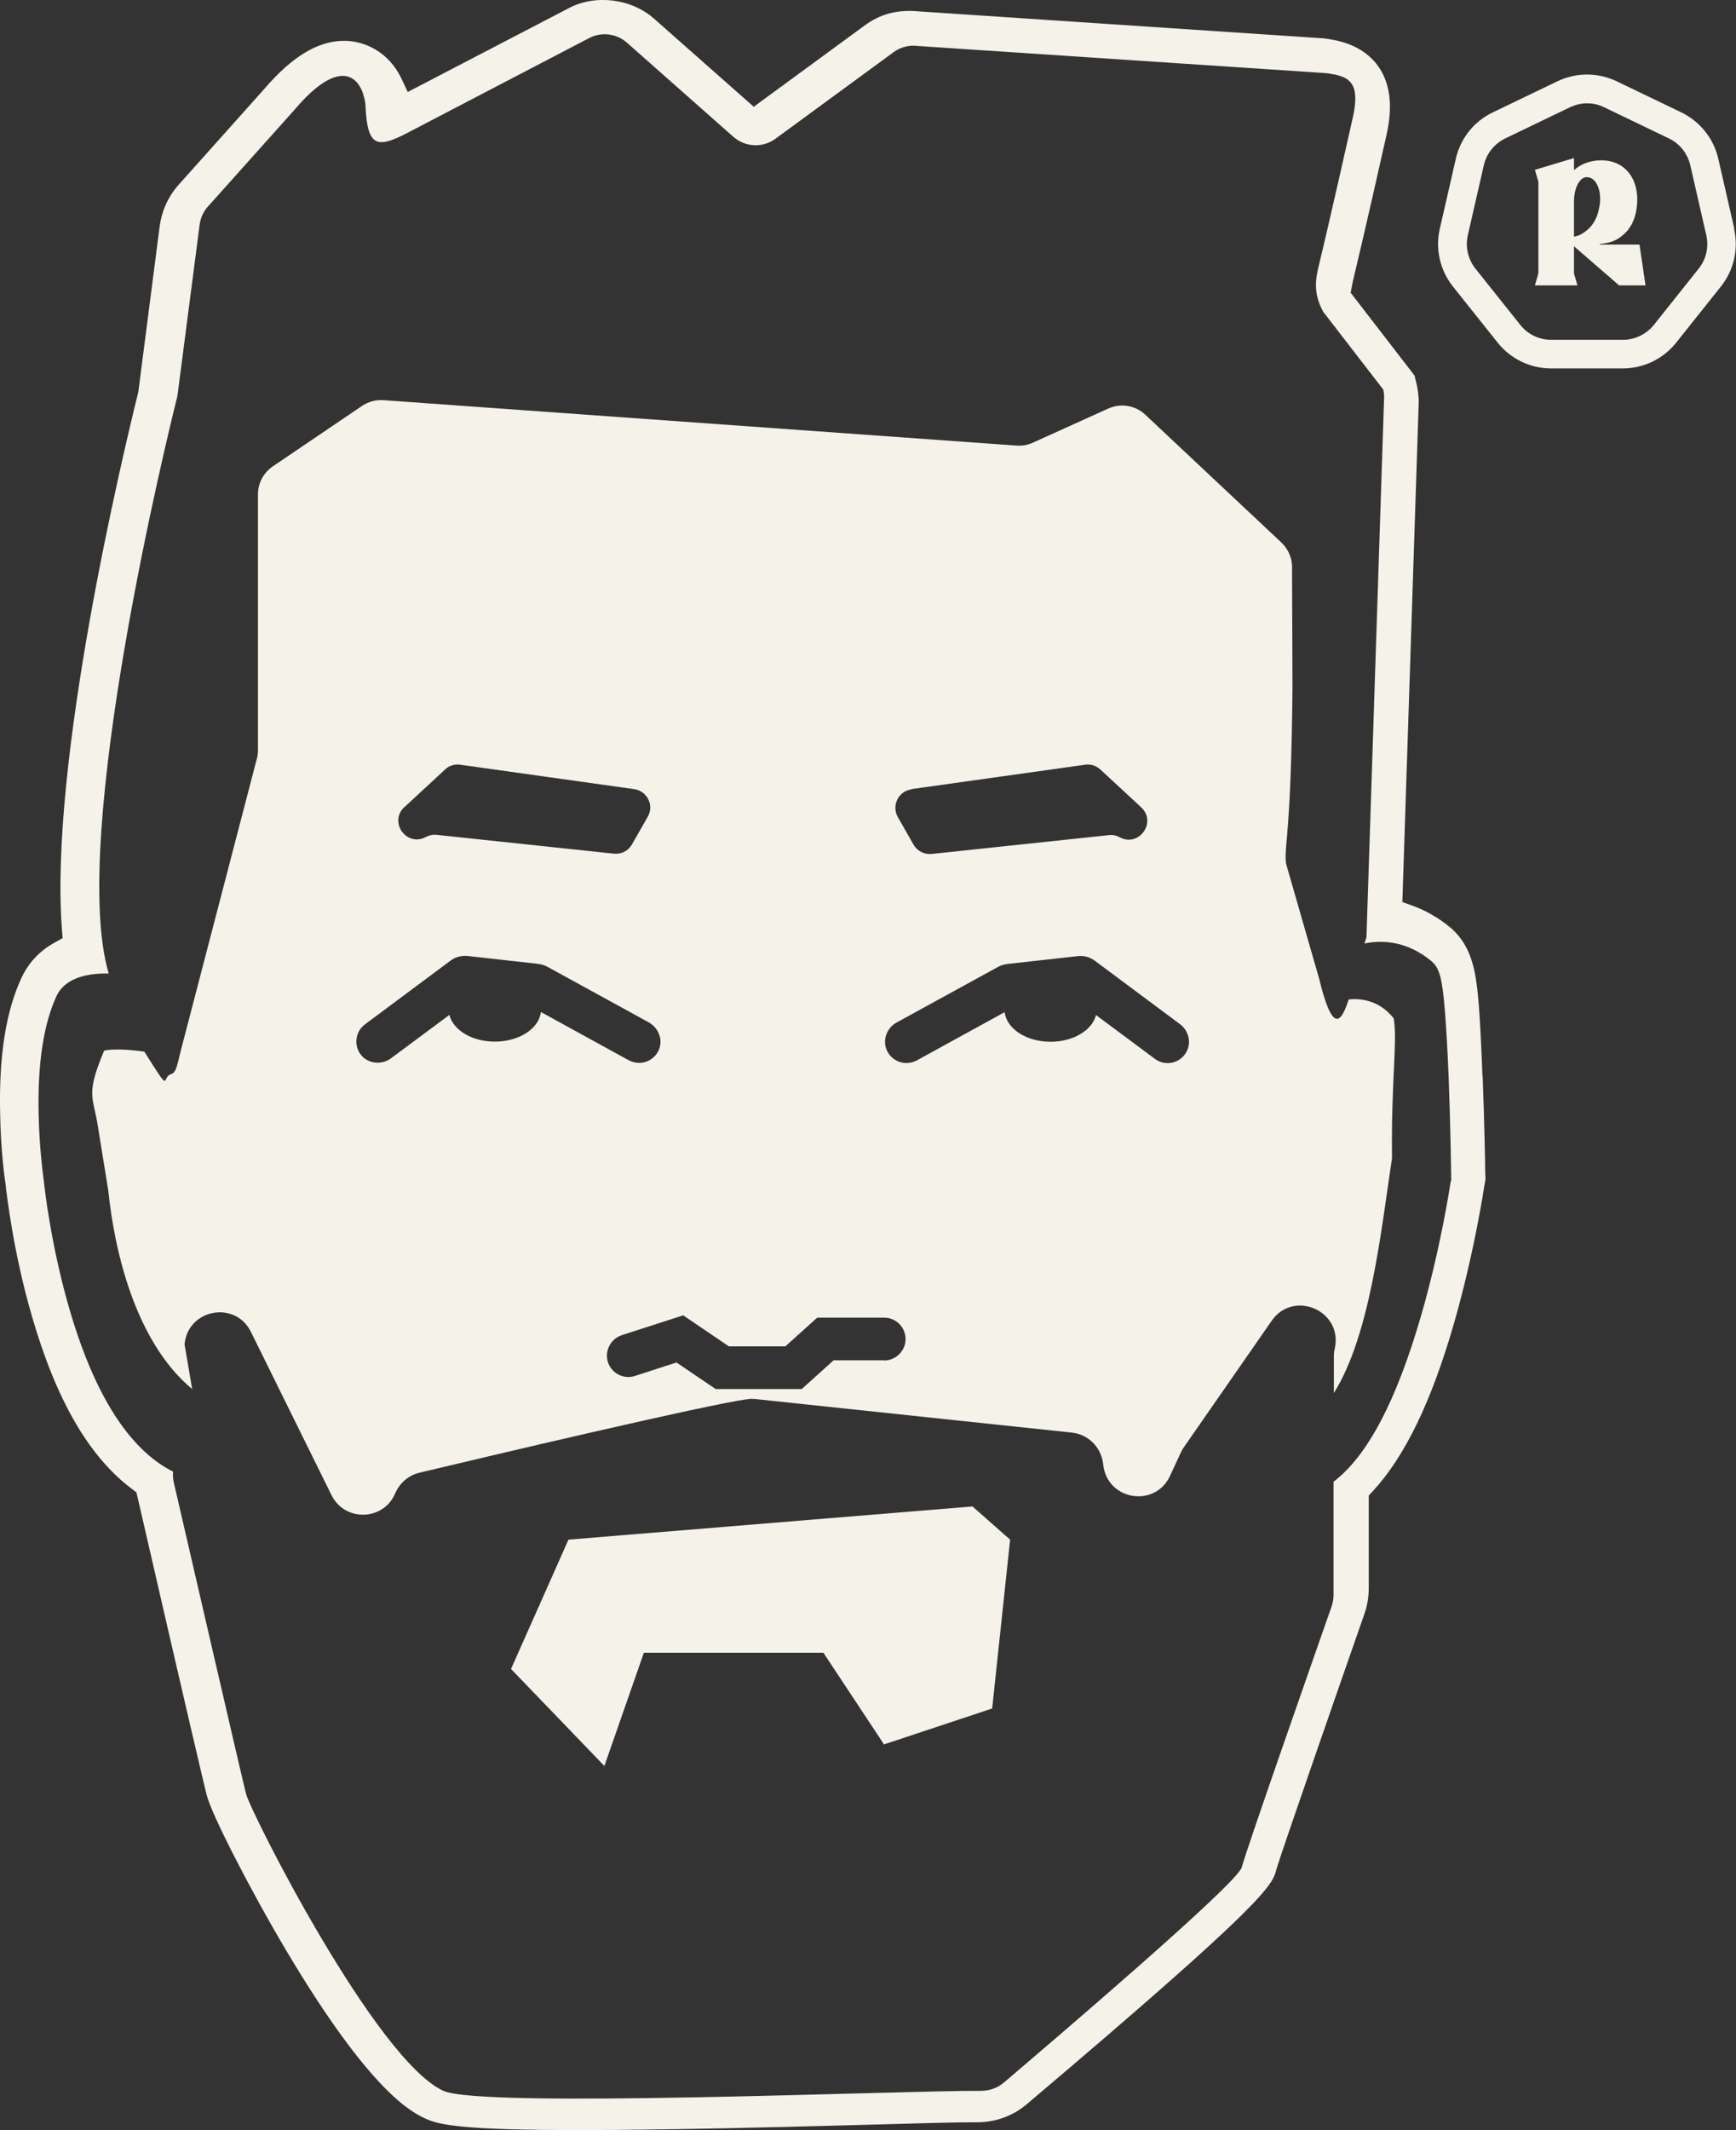 <?xml version="1.0" encoding="UTF-8"?>
<svg id="Layer_2" xmlns="http://www.w3.org/2000/svg" viewBox="0 0 120.87 148.25">
  <rect x="0" y="0" width="120.87" height="148.25" fill="#333333" stroke="none"/>
  <defs>
    <style>
      .cls-1 {
        fill: #f5f2ea;
      }
    </style>
  </defs>
  <g id="Layer_1-2" data-name="Layer_1">
    <g>
      <polygon class="cls-1" points="39.58 107.15 35.58 116.15 42.08 122.9 44.83 115.02 57.33 115.02 61.55 121.4 69.08 118.9 70.33 107.15 67.71 104.84 39.58 107.15"/>
      <path class="cls-1" d="M97.01,70.84c-.99-1.25-2.35-1.38-3.11-1.28-.56,1.75-1.15,2.28-2.06-1.47l-2.3-7.99c-.15-1.34.35-1.73.45-12.22l-.03-8.26c.04-.7-.23-1.37-.73-1.85l-9.49-8.91c-.69-.65-1.7-.82-2.57-.43l-5.26,2.38c-.35.16-.75.23-1.13.2l-44.08-3.16c-.52-.04-1.04.1-1.48.39l-6.23,4.22c-.64.44-1.03,1.16-1.03,1.94v17.82c0,.2-.02.4-.08.59l-5.3,20.34c-.26,1.06-.32,1.5-.68,1.61-.69.21.1,1.53-1.85-1.57-1.14-.17-2.31-.2-2.8-.07-1.31,3.12-.75,3.21-.44,5.23l.73,4.51c.4,3.92,1.78,10.43,5.84,13.81l-.53-3.11c.22-2.46,3.53-3.08,4.62-.87l5.61,11.36c.93,1.88,3.63,1.8,4.44-.13.31-.72.93-1.25,1.69-1.43,4.48-1.07,20.04-4.75,22.86-5.12.19-.02.38-.02.56,0l22,2.33c1.13.12,2.03,1.01,2.17,2.14l.02.14c.3,2.44,3.6,2.97,4.64.74l.77-1.66c.06-.13.13-.25.21-.36l6.1-8.78c1.52-2.19,4.95-.71,4.4,1.9l-.02.1c-.04.16-.05.33-.05.5v2.53c2.54-4.05,3.29-11.31,4.05-16.36-.07-5.37.4-8.18.11-9.74ZM63.44,54.92l12.11-1.7c.39-.06.78.07,1.06.33l2.84,2.63c1.12,1.04-.15,2.81-1.49,2.09-.23-.13-.5-.18-.75-.15l-12.34,1.31c-.51.05-1.01-.2-1.26-.64l-1.1-1.93c-.45-.79.04-1.8.94-1.92ZM28.15,56.18l2.84-2.63c.28-.27.67-.39,1.06-.33l12.11,1.7c.9.13,1.4,1.13.94,1.92l-1.1,1.93c-.25.44-.75.7-1.26.64l-12.34-1.31c-.26-.03-.52.03-.75.15-1.34.72-2.61-1.05-1.49-2.09ZM34.45,72.49c-1.59,0-2.9-.8-3.16-1.86l-4.05,3.01c-.65.49-1.6.41-2.11-.23-.52-.66-.39-1.62.28-2.12l5.95-4.43c.34-.26.77-.37,1.2-.33l4.92.55c.22.03.43.09.63.2l7.06,3.87c.68.38,1.01,1.21.7,1.92-.25.57-.8.9-1.37.9-.24,0-.49-.06-.72-.18l-6.12-3.36c-.13,1.15-1.51,2.06-3.2,2.06ZM61.55,94.67h-3.51l-2.22,2h-5.99l-2.73-1.85-2.9.94c-.78.25-1.62-.18-1.87-.96-.25-.78.18-1.62.96-1.88l4.28-1.38,3.18,2.16h3.93l2.22-2h4.66c.82,0,1.49.67,1.49,1.49s-.67,1.49-1.49,1.49ZM82.6,73.22c-.45.8-1.48,1-2.19.47l-4.1-3.05c-.26,1.05-1.57,1.86-3.16,1.86-1.69,0-3.06-.9-3.2-2.06l-6.12,3.36c-.23.12-.47.18-.72.18-.57,0-1.12-.33-1.37-.9-.31-.71.01-1.55.69-1.92l7.06-3.87c.19-.11.41-.17.63-.2l4.92-.55c.43-.05.85.07,1.2.33l5.91,4.4c.61.45.82,1.29.45,1.95Z"/>
      <path class="cls-1" d="M103.22,74.93c-.08-2.05-.16-3.7-.25-4.92-.19-2.14-.37-4.09-2.01-5.48-.85-.69-1.72-1.18-2.64-1.51l-.68-.24,1.14-34.78c0-.41-.05-.81-.14-1.23l-.15-.63-4.45-5.77.15-.78c.67-2.75,2.17-9.39,2.3-9.99.32-1.36.6-3.33-.49-4.93-1.14-1.65-3.03-1.89-3.83-2l-28.24-1.88c-1.49-.14-2.69.21-3.75,1l-7.7,5.64-6.94-6.13c-1.62-1.43-4.14-1.7-5.96-.72l-11.19,5.82-.44-.93c-.92-1.94-2.66-2.63-3.99-2.63-1.81,0-3.62,1.09-5.54,3.33l-6.09,6.81c-.66.79-1.07,1.73-1.21,2.75l-1.49,11.55c-1.06,4.29-6.2,25.73-5.32,37.37l.05.64-.56.31c-1.29.71-1.95,1.7-2.28,2.4C.41,70.36-.08,73.47.01,77.49c.04,2.61.33,4.64.37,4.86.09.8.55,4.82,1.84,9.24,1.69,5.85,3.98,9.8,6.99,12.05l.29.22.08.35c3.29,14.31,4.65,20.12,4.82,20.74.31,1.27,2.97,6.48,5.49,10.73,5.94,10.01,8.82,11.34,9.77,11.78.92.41,2.43.78,10.59.78,5.79,0,13.22-.18,19.04-.34l2.16-.06c2.77-.08,5.07-.14,6.33-.14h.24c1.29,0,2.53-.45,3.48-1.27,16.86-14.26,17.1-15.24,17.38-16.37.39-1.31,4.41-12.85,6.12-17.75.2-.57.3-1.17.3-1.78v-6.45l.27-.29c2.23-2.4,4.08-6.21,5.65-11.64,1.46-5.07,2.13-9.65,2.14-9.69l.07-.4-.02-.33c0-.58-.06-3.72-.18-6.84ZM101.01,82.2c-.03.19-.68,4.59-2.08,9.41-1.72,5.92-3.72,9.71-6.08,11.51v7.88c0,.27-.05.55-.14.81-.9,2.57-5.96,16.98-6.25,18.14-.28,1.12-13.39,12.28-16.56,14.98-.45.38-1.01.58-1.59.58-5.7-.03-34.76,1.23-37.44,0-4.71-2.15-13.42-19.39-13.74-20.67-.3-1.18-4.38-18.85-5.03-21.67-.06-.25-.07-.5-.05-.75-3.07-1.55-5.5-5.38-7.24-11.4-1.27-4.39-1.72-8.41-1.76-8.85-.04-.29-.31-2.22-.36-4.62-.08-3.54.35-6.31,1.25-8.24.68-1.44,2.57-1.58,3.63-1.56-2.8-9.43,4.21-37.91,4.75-40.06.02-.09.04-.18.05-.27l1.53-11.79c.06-.44.24-.85.51-1.18l6.13-6.85c3.09-3.63,4.62-2.4,4.9-.37.13,3.27.91,3.1,3.4,1.77l12.18-6.35c.86-.45,1.91-.32,2.63.32l7.41,6.55c.83.73,2.05.79,2.94.13l8.22-6.02c.49-.36,1.09-.51,1.69-.43l28.42,1.89c1.57.21,2.48.54,1.81,3.31,0,0-1.61,7.2-2.31,10.05-.21.88-.44,1.9.3,3.25l4.18,5.41c.04.17.06.34.06.52l-1.23,37.61c-.04.13-.09.27-.14.42,1.39-.28,3.06-.1,4.65,1.22.57.47.76,1.15.95,3.44.1,1.21.19,2.83.27,4.85.13,3.4.17,6.78.17,6.82v.12s-.01.12-.01.12Z"/>
      <path class="cls-1" d="M111.39,16.99h0s0-.01,0-.01c.3-.03.32-.04.65-.11.43-.11.77-.32,1.13-.67.5-.49.74-1.19.81-1.94.16-1.76-.81-3.16-2.6-3.1-.69.02-1.32.26-1.79.68v-.84s-2.72.82-2.72.82l.24.83v6.37s-.24.84-.24.84h2.96l-.24-.84v-1.88l3.14,2.72h1.84l-.42-2.84h-2.76ZM111.37,14.3c-.04.29-.12.58-.21.8-.14.34-.39.81-1.05,1.19-.16.09-.34.15-.52.18v-2.44c0-.95.39-1.68.86-1.7.66-.03.96.82.96,1.45v.03s0,.05,0,.08v.07c0,.07,0,.12-.02.17,0,.02,0,.04,0,.06,0,.04,0,.08-.02.12Z"/>
      <path class="cls-1" d="M120.75,15.91l-1.11-4.85c-.32-1.42-1.27-2.6-2.58-3.24l-4.49-2.16c-1.32-.63-2.83-.63-4.14,0l-4.49,2.16c-1.32.63-2.26,1.81-2.58,3.24l-1.11,4.85c-.33,1.42.01,2.9.92,4.04l3.1,3.89c.91,1.14,2.27,1.8,3.73,1.8h4.98c1.46,0,2.82-.66,3.73-1.8l3.1-3.89c.91-1.14,1.25-2.61.92-4.04ZM118.26,18.71l-3.1,3.89c-.53.66-1.32,1.05-2.17,1.05h-4.98c-.85,0-1.64-.38-2.17-1.05l-3.1-3.89c-.53-.66-.73-1.52-.54-2.35l1.11-4.85c.19-.83.74-1.51,1.5-1.88l4.49-2.16c.38-.18.79-.28,1.2-.28s.82.09,1.2.28l4.49,2.16c.77.37,1.31,1.05,1.5,1.88l1.11,4.85c.19.83,0,1.68-.54,2.35Z"/>
    </g>
  </g>
</svg>
